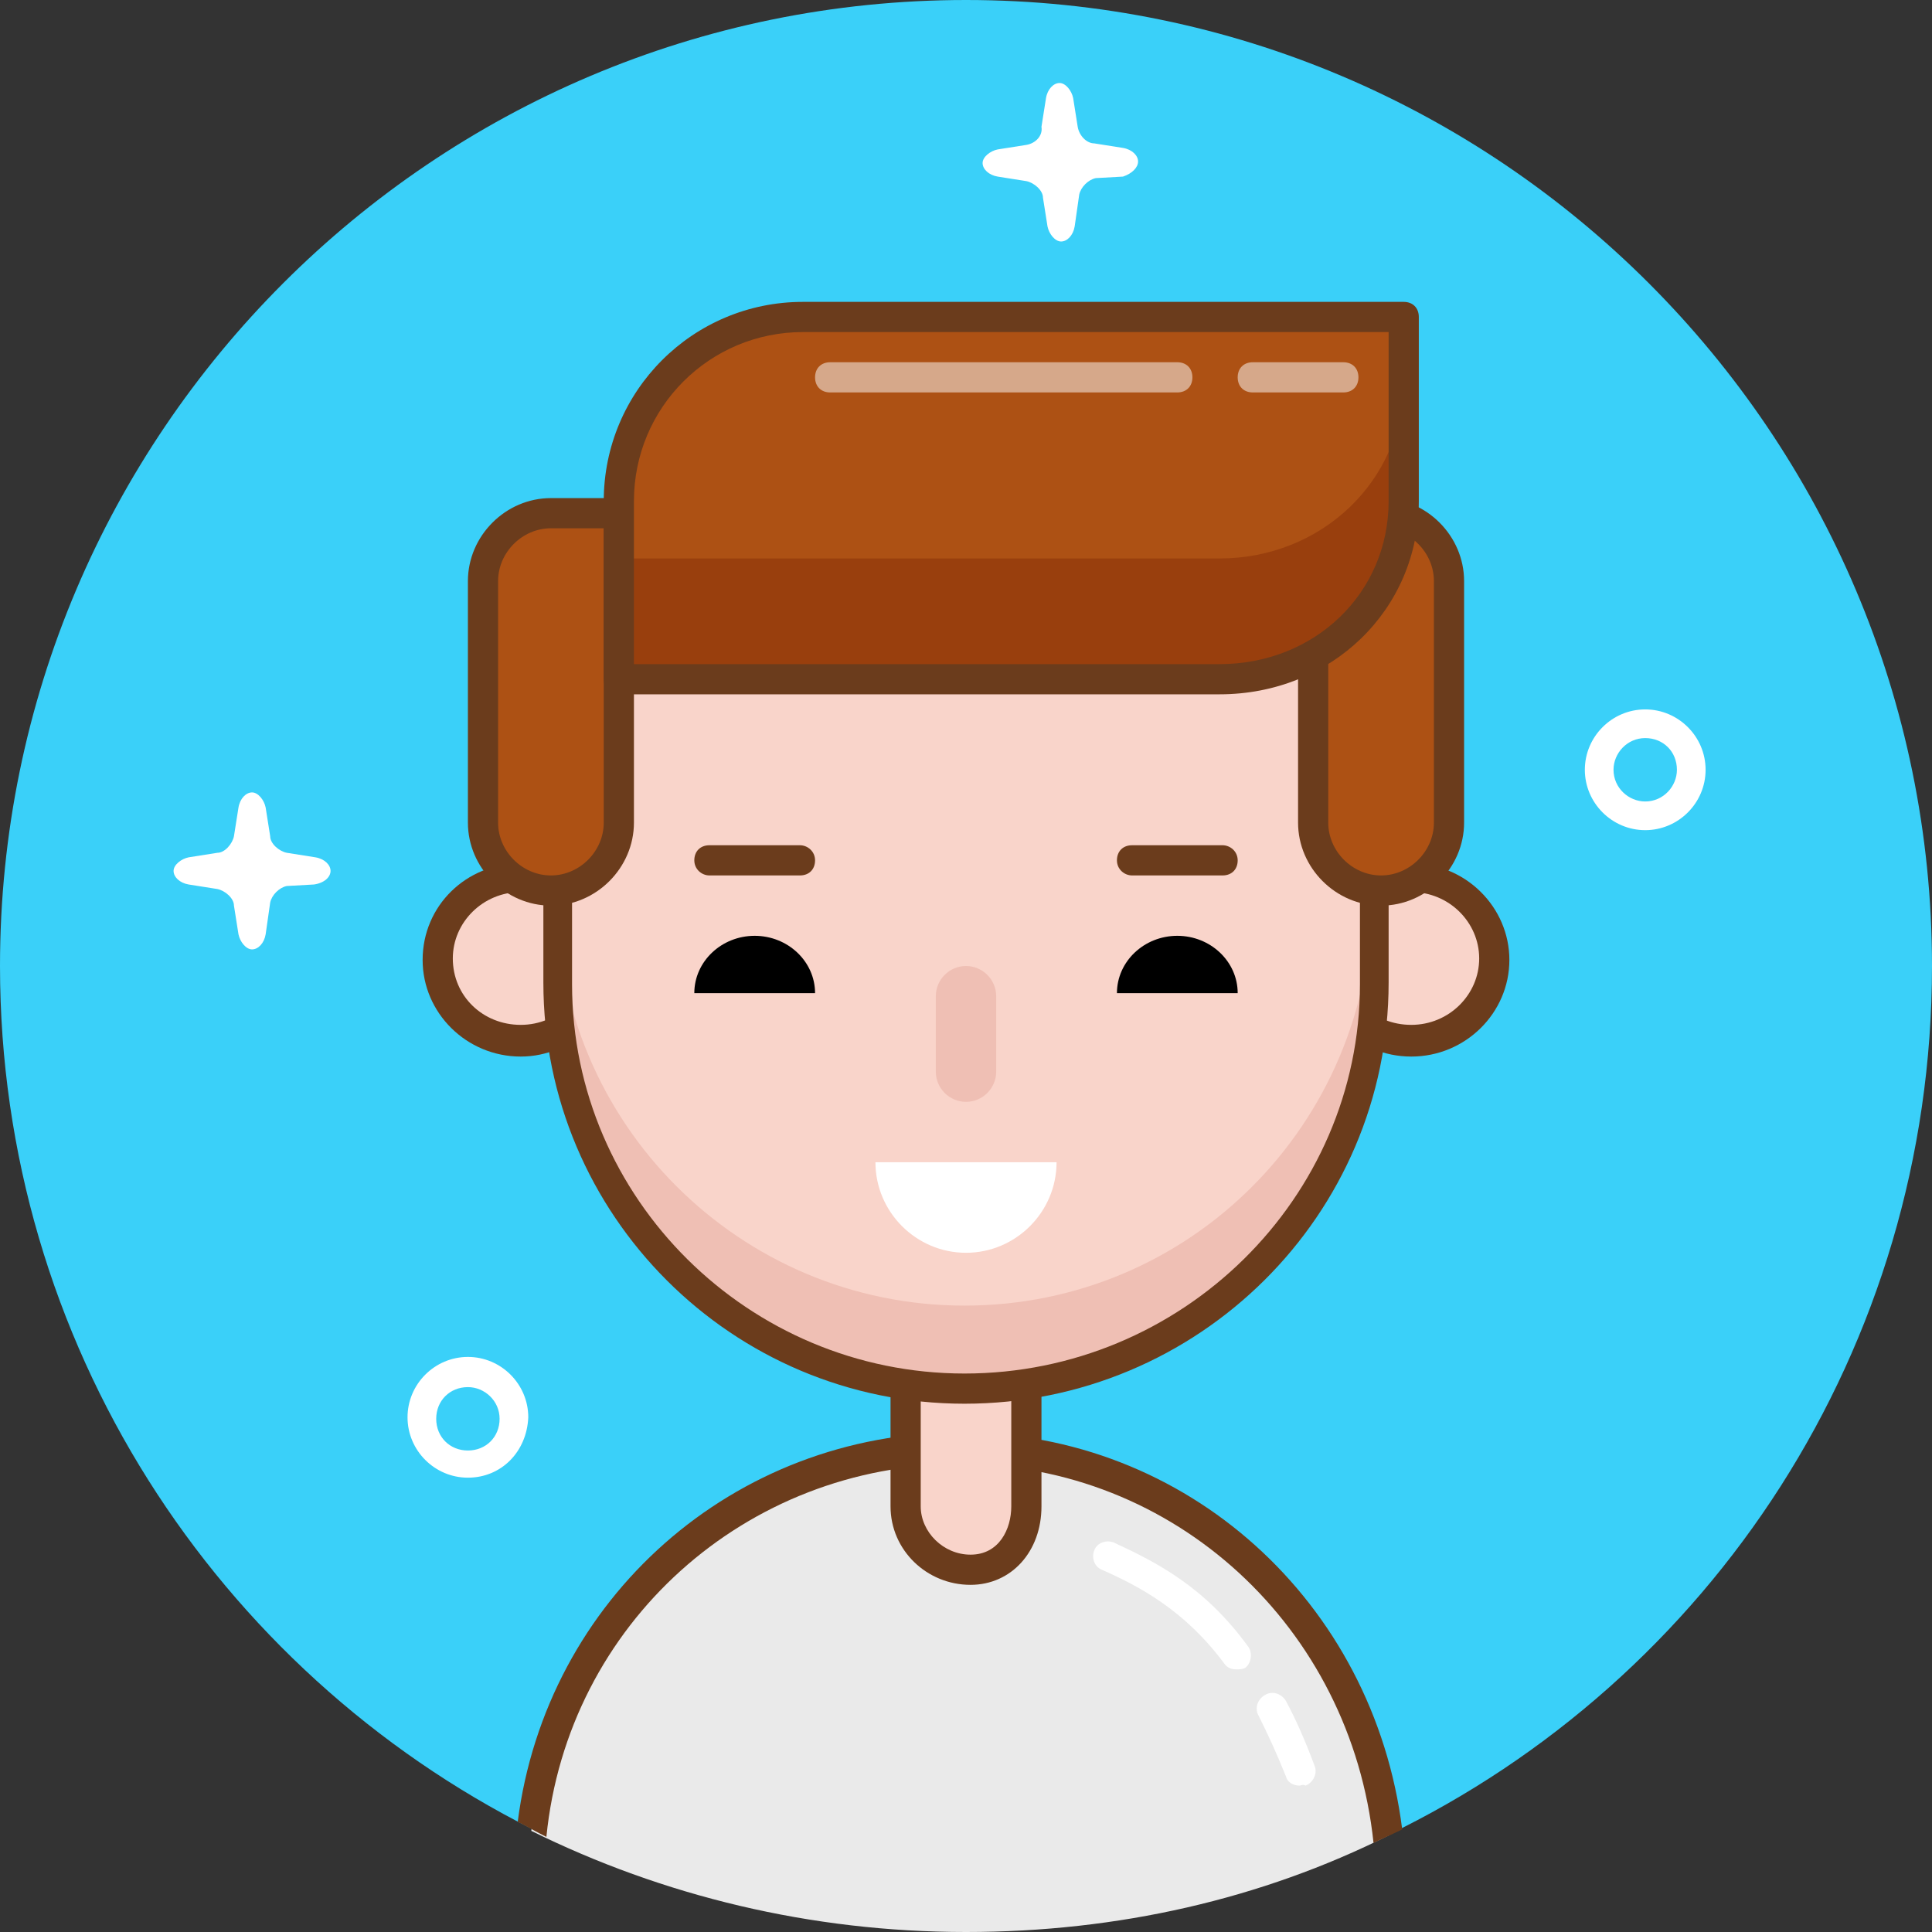 <?xml version="1.0" encoding="utf-8"?>
<!-- Generator: Adobe Illustrator 21.0.2, SVG Export Plug-In . SVG Version: 6.00 Build 0)  -->
<svg version="1.1" id="boy" xmlns="http://www.w3.org/2000/svg" xmlns:xlink="http://www.w3.org/1999/xlink" x="0px" y="0px"
	 viewBox="0 0 128 128" style="enable-background:new 0 0 128 128;" xml:space="preserve">
<rect x="0" y="0" width="128" height="128" fill="#333333" stroke="none"/>
<style type="text/css">
	.st0{fill:#3AD0F9;}
	.st1{fill:#EAEAEA;}
	.st2{fill:#6B3C1C;}
	.st3{fill:#F9D4CA;}
	.st4{fill:#EFBFB4;}
	.st5{fill:#FFFFFF;}
	.st6{fill:#AD5114;}
	.st7{fill:#993F0D;}
	.st8{opacity:0.5;fill:#FFFFFF;}
</style>
<g>
	<path class="st0" d="M128,64c0,25.4-14.7,47.3-36.1,57.6C83.5,125.7,74,127,64,127c-10.3,0-20.1-1.4-28.7-5.8C14.4,110.7,0,89,0,64
		C0,28.7,28.7,0,64,0C99.3,0,128,28.7,128,64z"/>
	<path class="st1" d="M64,128c10.1,0,19.6-2.2,28-6.4C90.6,107.2,78.4,96,63.6,96c-14.7,0-26.7,11-28.4,25.3
		C43.9,125.6,53.7,128,64,128z"/>
	<path class="st2" d="M63.6,94.9c-15,0-27.4,11-29.3,25.8c0.6,0.3,1.3,0.7,1.9,1c1.4-14.1,13.2-24.7,27.4-24.7
		c14.2,0,25.9,10.8,27.4,25.1c0.6-0.3,1.3-0.6,1.9-0.9C91,106.1,78.6,94.9,63.6,94.9z"/>
	<path class="st3" d="M67.9,99.6c0,2.3-1.5,4.2-3.7,4.2l0,0c-2.3,0-4.3-1.9-4.3-4.2v-8.9c0-2.3,2-4.2,4.3-4.2l0,0
		c2.3,0,3.7,1.9,3.7,4.2V99.6z"/>
	<circle class="st3" cx="34.5" cy="63.5" r="5.4"/>
	<path class="st2" d="M34.5,70c-3.6,0-6.5-2.9-6.5-6.4c0-3.6,2.9-6.4,6.5-6.4c3.6,0,6.5,2.9,6.5,6.4C40.9,67.1,38,70,34.5,70z
		 M34.5,59.1c-2.5,0-4.5,2-4.5,4.4c0,2.5,2,4.4,4.5,4.4c2.5,0,4.5-2,4.5-4.4C38.9,61.1,36.9,59.1,34.5,59.1z"/>
	<circle class="st3" cx="93.4" cy="63.5" r="5.4"/>
	<path class="st2" d="M64.3,105c-2.9,0-5.3-2.3-5.3-5.2v-9c0-2.9,2.4-5.2,5.3-5.2c2.7,0,4.7,2.2,4.7,5.2v9C69,102.8,67,105,64.3,105
		z M64.3,87.6c-1.8,0-3.3,1.5-3.3,3.2v9c0,1.7,1.5,3.2,3.3,3.2c1.9,0,2.7-1.7,2.7-3.2v-9C67,89.2,66.1,87.6,64.3,87.6z"/>
	<path class="st2" d="M93.5,70c-3.6,0-6.5-2.9-6.5-6.4c0-3.6,2.9-6.4,6.5-6.4c3.6,0,6.5,2.9,6.5,6.4C100,67.1,97.1,70,93.5,70z
		 M93.5,59.1c-2.5,0-4.5,2-4.5,4.4c0,2.5,2,4.4,4.5,4.4c2.5,0,4.5-2,4.5-4.4C98,61.1,96,59.1,93.5,59.1z"/>
	<path class="st3" d="M63.9,27.4c14.9,0,27,12.1,27,27v10.8c0,14.9-12.1,27-27,27c-14.9,0-27-12.1-27-27V54.3
		C36.9,39.5,49,27.4,63.9,27.4z"/>
	<path d="M46,65.8c0-2.1,1.8-3.8,4-3.8c2.2,0,4,1.7,4,3.8"/>
	<path class="st4" d="M63.9,86.5c-14.9,0-27-12.1-27-27v5.6c0,14.9,12.1,27,27,27c14.9,0,27-12.1,27-27v-5.6
		C90.8,74.5,78.8,86.5,63.9,86.5z"/>
	<path class="st2" d="M63.9,93C48.5,93,36,80.5,36,65.1V54.3c0-15.4,12.5-28,27.9-28c15.5,0,28.1,12.5,28.1,28v10.8
		C92,80.5,79.4,93,63.9,93z M63.9,28.4c-14.4,0-26,11.7-26,26v10.8c0,14.2,11.7,25.8,26,25.8c14.4,0,26.2-11.6,26.2-25.8V54.3
		C90.2,40,78.3,28.4,63.9,28.4z"/>
	<path d="M74,65.8c0-2.1,1.8-3.8,4-3.8c2.2,0,4,1.7,4,3.8"/>
	<path class="st5" d="M70,77c0,3.3-2.7,6-6,6c-3.3,0-6-2.7-6-6H70z"/>
	<path class="st2" d="M53,58H47c-0.5,0-1-0.4-1-1s0.4-1,1-1H53c0.5,0,1,0.4,1,1S53.6,58,53,58z"/>
	<path class="st2" d="M81,58H75c-0.5,0-1-0.4-1-1s0.4-1,1-1H81c0.5,0,1,0.4,1,1S81.6,58,81,58z"/>
	<path class="st5" d="M86.1,118.3c-0.4,0-0.8-0.2-0.9-0.6c-0.6-1.5-1.2-2.8-1.8-4c-0.3-0.5-0.1-1.1,0.4-1.4c0.5-0.3,1.1-0.1,1.4,0.4
		c0.7,1.3,1.3,2.7,1.9,4.3c0.2,0.5-0.1,1.1-0.6,1.3C86.3,118.2,86.2,118.3,86.1,118.3z"/>
	<path class="st5" d="M81.9,110.6c-0.3,0-0.6-0.1-0.8-0.4c-2.6-3.5-5.6-5.1-8.1-6.2c-0.5-0.2-0.7-0.8-0.5-1.3s0.8-0.7,1.3-0.5
		c2.8,1.3,6,2.9,8.9,6.9c0.3,0.4,0.2,1.1-0.2,1.4C82.3,110.6,82.1,110.6,81.9,110.6z"/>
	<path class="st4" d="M66,71c0,1.1-0.9,2-2,2l0,0c-1.1,0-2-0.9-2-2v-5c0-1.1,0.9-2,2-2l0,0c1.1,0,2,0.9,2,2V71z"/>
	<path class="st5" d="M21.9,57.7c0-0.4-0.4-0.8-1-0.9l-1.9-0.3c-0.5-0.1-1.1-0.6-1.1-1.1l-0.3-1.9c-0.1-0.5-0.5-1-0.9-1
		s-0.8,0.4-0.9,1l-0.3,1.9c-0.1,0.5-0.6,1.1-1.1,1.1l-1.9,0.3c-0.5,0.1-1,0.5-1,0.9c0,0.4,0.4,0.8,1,0.9l1.9,0.3
		c0.5,0.1,1.1,0.6,1.1,1.1l0.3,1.9c0.1,0.5,0.5,1,0.9,1s0.8-0.4,0.9-1l0.3-2.1c0.1-0.5,0.6-1,1.1-1.1l1.8-0.1
		C21.5,58.5,21.9,58.1,21.9,57.7z"/>
	<path class="st5" d="M75.4,10.7c0-0.4-0.4-0.8-1-0.9l-1.9-0.3C72,9.5,71.5,9,71.4,8.4l-0.3-1.9c-0.1-0.5-0.5-1-0.9-1
		c-0.4,0-0.8,0.4-0.9,1l-0.3,1.9C69.1,9,68.6,9.5,68,9.6l-1.9,0.3c-0.5,0.1-1,0.5-1,0.9s0.4,0.8,1,0.9l1.9,0.3
		c0.5,0.1,1.1,0.6,1.1,1.1l0.3,1.9c0.1,0.5,0.5,1,0.9,1c0.4,0,0.8-0.4,0.9-1l0.3-2.1c0.1-0.5,0.6-1,1.1-1.1l1.8-0.1
		C75,11.5,75.4,11.1,75.4,10.7z"/>
	<path class="st5" d="M31,97.9c-2.2,0-4-1.8-4-4c0-2.2,1.8-4,4-4c2.2,0,4,1.8,4,4C34.9,96.2,33.2,97.9,31,97.9z M31,91.9
		c-1.2,0-2.1,0.9-2.1,2.1c0,1.2,0.9,2.1,2.1,2.1c1.2,0,2.1-0.9,2.1-2.1C33.1,92.8,32.1,91.9,31,91.9z"/>
	<path class="st5" d="M109,55c-2.2,0-4-1.8-4-4c0-2.2,1.8-4,4-4c2.2,0,4,1.8,4,4C113,53.2,111.2,55,109,55z M109,48.9
		c-1.2,0-2.1,1-2.1,2.1c0,1.2,1,2.1,2.1,2.1c1.2,0,2.1-1,2.1-2.1C111.1,49.8,110.2,48.9,109,48.9z"/>
	<path class="st6" d="M41,54.5c0,2.5-2,4.5-4.5,4.5l0,0C34,59,32,57,32,54.5v-16c0-2.5,2-4.5,4.5-4.5l0,0c2.5,0,4.5,0,4.5,0V54.5z"
		/>
	<path class="st2" d="M36.5,60c-3,0-5.5-2.5-5.5-5.5v-16c0-3,2.5-5.5,5.5-5.5H41c0.6,0,1,0.4,1,1v20.5C42,57.5,39.5,60,36.5,60z
		 M36.5,35c-1.9,0-3.5,1.6-3.5,3.5v16c0,1.9,1.6,3.5,3.5,3.5s3.5-1.6,3.5-3.5V35H36.5z"/>
	<path class="st6" d="M87,54.5c0,2.5,2,4.5,4.5,4.5l0,0c2.5,0,4.5-2,4.5-4.5v-16c0-2.5-2-4.5-4.5-4.5l0,0C89,34,87,34,87,34V54.5z"
		/>
	<path class="st2" d="M91.5,60c-3,0-5.5-2.5-5.5-5.5V34c0-0.6,0.4-1,1-1h4.5c3,0,5.5,2.5,5.5,5.5v16C97,57.5,94.5,60,91.5,60z
		 M88,35v19.5c0,1.9,1.6,3.5,3.5,3.5s3.5-1.6,3.5-3.5v-16c0-1.9-1.6-3.5-3.5-3.5H88z"/>
	<path class="st6" d="M93,33.2C93,39.9,87.5,45,80.8,45H41c0,0,0-5.1,0-11.8l0,0C41,26.5,46.5,21,53.2,21H93C93,21,93,26.5,93,33.2
		L93,33.2z"/>
	<path class="st7" d="M80.8,37H41c0,4.8,0,8,0,8h39.8C87.5,45,93,39.9,93,33.2c0-3.1,0-5.9,0-8C93,31.9,87.5,37,80.8,37z"/>
	<path class="st2" d="M80.8,46H41c-0.6,0-1-0.4-1-1V33.2C40,25.9,45.9,20,53.2,20H93c0.6,0,1,0.4,1,1v12.2C94,40.4,88.2,46,80.8,46z
		 M42,44h38.8C87.1,44,92,39.3,92,33.2V22H53.2C47,22,42,27,42,33.2V44z"/>
	<path class="st8" d="M89,26h-6c-0.6,0-1-0.4-1-1s0.4-1,1-1h6c0.6,0,1,0.4,1,1S89.6,26,89,26z"/>
	<path class="st8" d="M78,26H55c-0.6,0-1-0.4-1-1s0.4-1,1-1h23c0.6,0,1,0.4,1,1S78.6,26,78,26z"/>
</g>
</svg>

